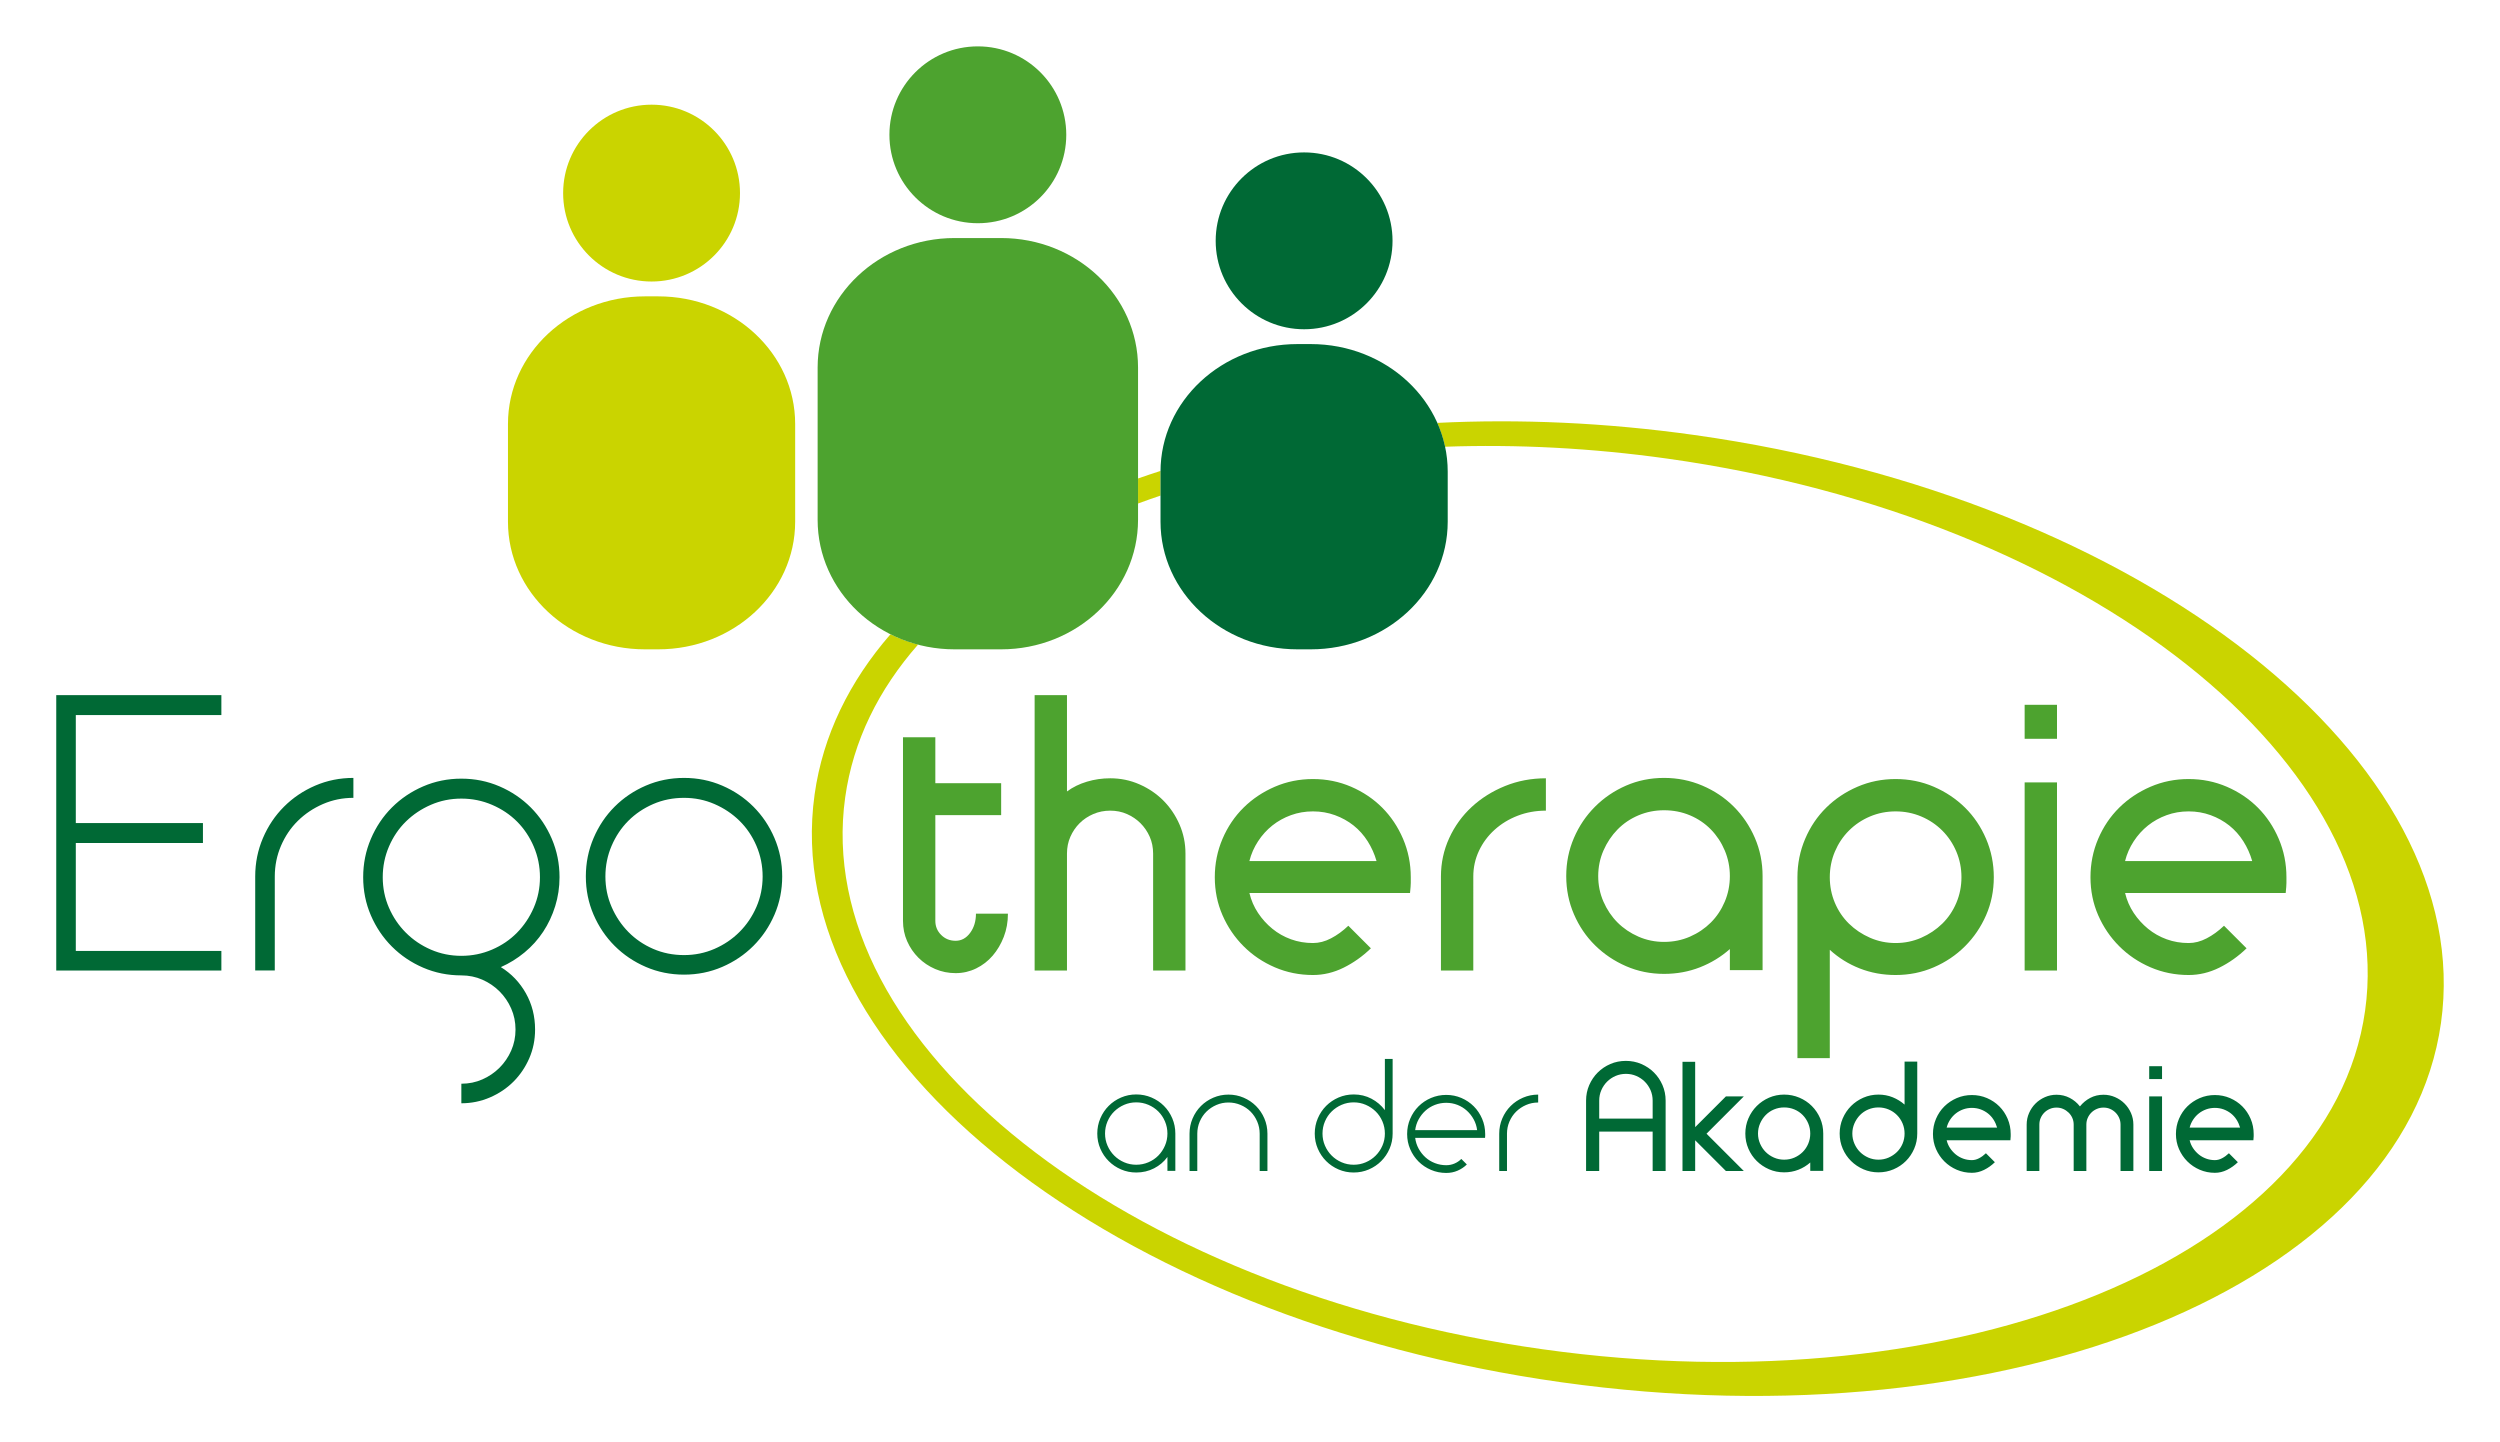 <svg xmlns="http://www.w3.org/2000/svg" xmlns:xlink="http://www.w3.org/1999/xlink" id="Ebene_1" x="0px" y="0px" width="368.504px" height="212.598px" viewBox="0 0 368.504 212.598" xml:space="preserve"><g>	<path fill="#006935" d="M8.291,143.053h24.34v-2.883H11.174v-15.913h18.74v-2.938h-18.74v-15.913h21.457v-2.938H8.291v1.497  V143.053z M40.504,129.192c0-1.589,0.305-3.095,0.914-4.519c0.61-1.422,1.442-2.652,2.495-3.687  c1.054-1.034,2.282-1.857,3.687-2.468c1.405-0.609,2.902-0.915,4.491-0.915v-2.938c-1.996,0-3.872,0.379-5.627,1.136  c-1.756,0.758-3.29,1.793-4.602,3.105c-1.313,1.312-2.348,2.854-3.105,4.63c-0.758,1.773-1.137,3.659-1.137,5.654v13.861h2.884  V129.192z M62.376,115.914c-1.756,0.758-3.29,1.793-4.602,3.104c-1.312,1.312-2.348,2.855-3.105,4.63  c-0.758,1.774-1.136,3.659-1.136,5.655s0.378,3.872,1.136,5.627c0.757,1.756,1.793,3.291,3.105,4.603  c1.312,1.312,2.846,2.348,4.602,3.104c1.755,0.757,3.632,1.137,5.628,1.137c1.109,0,2.143,0.213,3.105,0.638  c0.96,0.425,1.801,0.998,2.522,1.719c0.721,0.721,1.294,1.561,1.719,2.523c0.424,0.961,0.638,1.995,0.638,3.104  s-0.214,2.143-0.638,3.105c-0.425,0.96-0.998,1.802-1.719,2.521c-0.721,0.721-1.562,1.294-2.522,1.719  c-0.962,0.426-1.996,0.639-3.105,0.639v2.883c1.478,0,2.883-0.287,4.213-0.86c1.331-0.573,2.486-1.349,3.466-2.328  c0.979-0.979,1.755-2.126,2.328-3.437c0.573-1.313,0.86-2.728,0.86-4.242c0-1.96-0.453-3.743-1.359-5.351  c-0.906-1.608-2.134-2.893-3.687-3.854c1.256-0.554,2.421-1.274,3.493-2.162c1.072-0.887,1.987-1.903,2.745-3.05  c0.757-1.145,1.349-2.402,1.774-3.77c0.424-1.367,0.638-2.79,0.638-4.27c0-1.996-0.38-3.881-1.137-5.655  c-0.758-1.774-1.793-3.317-3.105-4.63c-1.312-1.312-2.847-2.347-4.602-3.104c-1.756-0.757-3.631-1.138-5.627-1.138  S64.131,115.157,62.376,115.914 M72.522,118.63c1.423,0.61,2.652,1.433,3.687,2.467c1.035,1.035,1.858,2.266,2.468,3.688  c0.61,1.423,0.914,2.93,0.914,4.519c0,1.59-0.304,3.087-0.914,4.491c-0.61,1.405-1.433,2.633-2.468,3.687s-2.264,1.886-3.687,2.495  c-1.423,0.61-2.93,0.915-4.518,0.915c-1.59,0-3.087-0.305-4.491-0.915c-1.406-0.609-2.634-1.441-3.687-2.495  c-1.054-1.054-1.885-2.281-2.495-3.687c-0.61-1.404-0.915-2.901-0.915-4.491c0-1.589,0.305-3.096,0.915-4.519  c0.61-1.422,1.441-2.652,2.495-3.688c1.053-1.034,2.281-1.856,3.687-2.467c1.404-0.61,2.901-0.915,4.491-0.915  C69.592,117.715,71.099,118.02,72.522,118.63 M95.198,115.802c-1.756,0.758-3.29,1.793-4.602,3.105s-2.347,2.854-3.104,4.63  c-0.758,1.773-1.137,3.659-1.137,5.654c0,1.996,0.379,3.872,1.137,5.629c0.757,1.756,1.792,3.29,3.104,4.601  c1.312,1.312,2.846,2.348,4.602,3.104c1.755,0.758,3.632,1.138,5.628,1.138c1.996,0,3.871-0.38,5.627-1.138  c1.756-0.757,3.29-1.792,4.602-3.104c1.312-1.311,2.347-2.845,3.105-4.601c0.757-1.757,1.137-3.633,1.137-5.629  c0-1.995-0.38-3.881-1.137-5.654c-0.758-1.775-1.793-3.317-3.105-4.63s-2.846-2.348-4.602-3.105  c-1.756-0.757-3.631-1.136-5.627-1.136C98.83,114.667,96.953,115.045,95.198,115.802 M105.317,118.519  c1.404,0.61,2.633,1.434,3.687,2.468c1.053,1.034,1.885,2.265,2.495,3.687c0.61,1.424,0.915,2.93,0.915,4.519  c0,1.591-0.305,3.088-0.915,4.491c-0.61,1.405-1.442,2.634-2.495,3.688c-1.054,1.053-2.283,1.885-3.687,2.495  c-1.405,0.609-2.902,0.915-4.491,0.915c-1.627,0-3.142-0.306-4.547-0.915c-1.405-0.61-2.624-1.442-3.659-2.495  c-1.035-1.054-1.857-2.282-2.467-3.688c-0.61-1.403-0.915-2.9-0.915-4.491c0-1.589,0.305-3.095,0.915-4.519  c0.61-1.422,1.432-2.652,2.467-3.687c1.035-1.034,2.254-1.857,3.659-2.468c1.405-0.609,2.92-0.915,4.547-0.915  C102.415,117.604,103.912,117.91,105.317,118.519"></path>	<path fill="#4DA32F" d="M133.102,135.736c0,1.07,0.203,2.068,0.609,2.992c0.407,0.926,0.961,1.738,1.664,2.44  c0.702,0.702,1.524,1.257,2.466,1.663c0.944,0.407,1.951,0.611,3.022,0.611c1.073,0,2.079-0.233,3.023-0.694  c0.942-0.462,1.755-1.089,2.439-1.884c0.683-0.795,1.229-1.721,1.635-2.774c0.407-1.053,0.61-2.188,0.61-3.409h-4.713  c0,1.108-0.287,2.053-0.858,2.827c-0.575,0.777-1.286,1.165-2.136,1.165s-1.561-0.286-2.133-0.86  c-0.575-0.57-0.86-1.266-0.86-2.077v-15.58h9.702v-4.713h-9.702v-6.766h-4.768V135.736z M184.163,126.918  c0.257-1.034,0.683-2.004,1.275-2.91c0.59-0.906,1.293-1.681,2.107-2.329c0.812-0.645,1.727-1.153,2.744-1.523  s2.098-0.556,3.244-0.556c1.145,0,2.225,0.186,3.242,0.556s1.932,0.879,2.746,1.523c0.812,0.648,1.504,1.423,2.078,2.329  c0.572,0.906,1.006,1.876,1.303,2.91H184.163z M198.052,142.637c1.459-0.721,2.8-1.672,4.019-2.854l-3.326-3.327  c-0.812,0.777-1.664,1.395-2.551,1.856c-0.887,0.465-1.773,0.693-2.66,0.693c-1.146,0-2.227-0.183-3.244-0.553  s-1.932-0.887-2.744-1.553c-0.814-0.665-1.517-1.442-2.107-2.328c-0.592-0.889-1.018-1.867-1.275-2.94h23.675  c0.072-0.702,0.111-1.201,0.111-1.497v-0.832c0-1.996-0.381-3.881-1.137-5.655c-0.759-1.773-1.785-3.307-3.078-4.602  c-1.295-1.293-2.818-2.319-4.574-3.077c-1.756-0.757-3.633-1.136-5.627-1.136c-1.996,0-3.873,0.379-5.629,1.136  c-1.756,0.758-3.289,1.784-4.6,3.077c-1.313,1.295-2.348,2.828-3.105,4.602c-0.759,1.774-1.137,3.659-1.137,5.655  s0.378,3.863,1.137,5.602c0.757,1.736,1.792,3.262,3.105,4.572c1.311,1.313,2.844,2.349,4.6,3.105  c1.756,0.758,3.633,1.137,5.629,1.137C195.084,143.718,196.59,143.36,198.052,142.637 M217.167,129.194  c0-1.331,0.276-2.589,0.831-3.772c0.555-1.181,1.32-2.217,2.301-3.104c0.979-0.889,2.116-1.58,3.41-2.079  c1.293-0.499,2.68-0.748,4.158-0.748v-4.77c-2.145,0-4.149,0.379-6.016,1.138c-1.867,0.758-3.502,1.782-4.906,3.075  c-1.405,1.295-2.514,2.828-3.328,4.603c-0.812,1.773-1.219,3.661-1.219,5.657v13.859h4.769V129.194z M239.682,115.802  c-1.738,0.758-3.264,1.793-4.574,3.106c-1.313,1.311-2.349,2.845-3.105,4.601c-0.758,1.756-1.137,3.631-1.137,5.627  s0.379,3.873,1.137,5.628c0.757,1.756,1.792,3.28,3.105,4.574c1.311,1.294,2.836,2.321,4.574,3.077  c1.736,0.757,3.604,1.137,5.6,1.137c1.885,0,3.65-0.324,5.295-0.971c1.644-0.646,3.113-1.543,4.408-2.689v3.105h4.822v-13.861  c0-1.996-0.379-3.871-1.136-5.627c-0.759-1.756-1.794-3.29-3.104-4.601c-1.313-1.313-2.856-2.349-4.631-3.106  c-1.773-0.757-3.658-1.137-5.654-1.137S241.418,115.045,239.682,115.802 M249.107,120.182c1.182,0.499,2.207,1.192,3.076,2.079  c0.868,0.889,1.553,1.922,2.051,3.106c0.5,1.182,0.75,2.438,0.75,3.769s-0.25,2.588-0.75,3.771  c-0.498,1.183-1.183,2.209-2.051,3.077c-0.869,0.867-1.895,1.561-3.076,2.078c-1.185,0.519-2.459,0.776-3.826,0.776  c-1.332,0-2.588-0.258-3.771-0.776c-1.185-0.518-2.209-1.211-3.077-2.078c-0.869-0.868-1.562-1.895-2.08-3.077  c-0.518-1.184-0.775-2.44-0.775-3.771s0.258-2.587,0.775-3.769c0.518-1.185,1.211-2.218,2.08-3.106  c0.868-0.887,1.893-1.58,3.077-2.079c1.183-0.499,2.438-0.749,3.771-0.749C246.648,119.433,247.923,119.683,249.107,120.182   M273.791,115.968c-1.756,0.758-3.291,1.784-4.602,3.077c-1.314,1.295-2.35,2.828-3.105,4.602  c-0.758,1.774-1.139,3.659-1.139,5.655v26.669h4.77v-15.968c1.293,1.184,2.764,2.098,4.408,2.745c1.645,0.646,3.41,0.97,5.295,0.97  c1.996,0,3.871-0.379,5.627-1.137c1.756-0.757,3.289-1.792,4.604-3.105c1.311-1.311,2.346-2.836,3.104-4.572  c0.758-1.738,1.137-3.605,1.137-5.602s-0.379-3.881-1.137-5.655c-0.758-1.773-1.793-3.307-3.104-4.602  c-1.314-1.293-2.848-2.319-4.604-3.077c-1.756-0.757-3.631-1.136-5.627-1.136S275.545,115.211,273.791,115.968 M283.188,120.348  c1.184,0.499,2.217,1.192,3.105,2.079c0.887,0.889,1.58,1.923,2.078,3.106c0.5,1.183,0.75,2.438,0.75,3.769  c0,1.331-0.25,2.588-0.75,3.772c-0.498,1.182-1.191,2.209-2.078,3.077c-0.889,0.867-1.922,1.561-3.105,2.077  c-1.184,0.519-2.439,0.776-3.77,0.776s-2.588-0.258-3.77-0.776c-1.184-0.517-2.219-1.21-3.105-2.077  c-0.889-0.868-1.58-1.896-2.08-3.077c-0.498-1.185-0.748-2.441-0.748-3.772c0-1.33,0.25-2.586,0.748-3.769  c0.5-1.184,1.191-2.218,2.08-3.106c0.887-0.887,1.922-1.58,3.105-2.079c1.182-0.499,2.439-0.748,3.77-0.748  S282.004,119.849,283.188,120.348 M298.436,143.053h4.769v-27.722h-4.769V143.053z M298.436,108.901h4.769v-5.016h-4.769V108.901z   M313.238,126.918c0.258-1.034,0.684-2.004,1.275-2.91c0.591-0.906,1.293-1.681,2.106-2.329c0.812-0.645,1.728-1.153,2.744-1.523  s2.099-0.556,3.243-0.556c1.146,0,2.228,0.186,3.244,0.556c1.016,0.37,1.931,0.879,2.745,1.523  c0.812,0.648,1.505,1.423,2.079,2.329c0.572,0.906,1.007,1.876,1.303,2.91H313.238z M327.128,142.637  c1.459-0.721,2.799-1.672,4.019-2.854l-3.326-3.327c-0.813,0.777-1.664,1.395-2.551,1.856c-0.887,0.465-1.774,0.693-2.662,0.693  c-1.145,0-2.227-0.183-3.243-0.553s-1.932-0.887-2.744-1.553c-0.813-0.665-1.516-1.442-2.106-2.328  c-0.592-0.889-1.018-1.867-1.275-2.94h23.674c0.074-0.702,0.11-1.201,0.11-1.497v-0.832c0-1.996-0.378-3.881-1.135-5.655  c-0.758-1.773-1.784-3.307-3.077-4.602c-1.295-1.293-2.819-2.319-4.575-3.077c-1.756-0.757-3.631-1.136-5.628-1.136  c-1.995,0-3.872,0.379-5.627,1.136c-1.756,0.758-3.291,1.784-4.602,3.077c-1.312,1.295-2.348,2.828-3.106,4.602  c-0.757,1.774-1.135,3.659-1.135,5.655s0.378,3.863,1.135,5.602c0.759,1.736,1.794,3.262,3.106,4.572  c1.311,1.313,2.846,2.349,4.602,3.105c1.755,0.758,3.632,1.137,5.627,1.137C324.16,143.718,325.666,143.36,327.128,142.637"></path>	<path fill="#006935" d="M165.25,161.775c-0.697,0.301-1.306,0.712-1.826,1.232c-0.521,0.521-0.932,1.133-1.232,1.837  c-0.301,0.705-0.451,1.453-0.451,2.245s0.15,1.537,0.451,2.231c0.3,0.697,0.711,1.308,1.232,1.826  c0.52,0.522,1.129,0.933,1.826,1.233c0.696,0.299,1.441,0.451,2.233,0.451c0.953,0,1.829-0.206,2.629-0.616  c0.799-0.411,1.455-0.969,1.969-1.672v2.046h1.166v-5.5c0-0.792-0.151-1.54-0.451-2.245c-0.301-0.704-0.712-1.316-1.232-1.837  c-0.521-0.521-1.133-0.932-1.837-1.232c-0.704-0.3-1.452-0.451-2.244-0.451S165.946,161.475,165.25,161.775 M169.276,162.853  c0.564,0.242,1.052,0.57,1.463,0.98c0.41,0.409,0.737,0.897,0.979,1.463c0.242,0.563,0.363,1.163,0.363,1.793  s-0.121,1.224-0.363,1.781c-0.242,0.558-0.569,1.046-0.979,1.464c-0.411,0.418-0.899,0.748-1.463,0.988  c-0.565,0.242-1.163,0.363-1.793,0.363c-0.631,0-1.225-0.121-1.782-0.363c-0.558-0.24-1.045-0.57-1.463-0.988  c-0.418-0.418-0.748-0.906-0.99-1.464s-0.363-1.151-0.363-1.781s0.121-1.229,0.363-1.793c0.242-0.565,0.572-1.054,0.99-1.463  c0.418-0.41,0.905-0.738,1.463-0.98c0.557-0.242,1.151-0.363,1.782-0.363C168.113,162.49,168.711,162.611,169.276,162.853   M178.847,161.798c-0.697,0.3-1.306,0.711-1.826,1.23c-0.521,0.521-0.932,1.134-1.232,1.837c-0.301,0.704-0.451,1.452-0.451,2.244  v5.5h1.144v-5.5c0-0.63,0.121-1.228,0.363-1.793c0.242-0.562,0.572-1.052,0.99-1.463c0.418-0.41,0.905-0.737,1.463-0.978  c0.557-0.243,1.151-0.364,1.782-0.364c0.63,0,1.228,0.121,1.793,0.364c0.564,0.24,1.052,0.567,1.463,0.978  c0.41,0.411,0.737,0.9,0.979,1.463c0.242,0.565,0.363,1.163,0.363,1.793v5.5h1.144v-5.5c0-0.792-0.151-1.54-0.451-2.244  c-0.301-0.703-0.712-1.315-1.232-1.837c-0.521-0.52-1.13-0.931-1.826-1.23c-0.697-0.3-1.441-0.452-2.233-0.452  S179.542,161.499,178.847,161.798 M197.303,161.775c-0.695,0.301-1.305,0.712-1.825,1.232s-0.931,1.133-1.231,1.837  c-0.301,0.705-0.451,1.453-0.451,2.245s0.15,1.537,0.451,2.231c0.301,0.697,0.711,1.308,1.231,1.826  c0.521,0.522,1.13,0.933,1.825,1.233c0.697,0.299,1.441,0.451,2.234,0.451c0.791,0,1.537-0.152,2.232-0.451  c0.697-0.301,1.307-0.711,1.826-1.233c0.521-0.519,0.932-1.129,1.232-1.826c0.301-0.694,0.45-1.439,0.45-2.231v-11h-1.144v7.545  c-0.528-0.704-1.188-1.265-1.98-1.684c-0.792-0.418-1.664-0.627-2.617-0.627C198.744,161.324,198,161.475,197.303,161.775   M201.318,162.853c0.559,0.242,1.045,0.57,1.463,0.98c0.418,0.409,0.748,0.897,0.99,1.463c0.242,0.563,0.363,1.163,0.363,1.793  s-0.121,1.224-0.363,1.781s-0.572,1.046-0.99,1.464s-0.904,0.748-1.463,0.988c-0.557,0.242-1.15,0.363-1.781,0.363  s-1.225-0.121-1.783-0.363c-0.557-0.24-1.045-0.57-1.463-0.988s-0.748-0.906-0.99-1.464s-0.362-1.151-0.362-1.781  s0.12-1.229,0.362-1.793c0.242-0.565,0.572-1.054,0.99-1.463c0.418-0.41,0.906-0.738,1.463-0.98  c0.559-0.242,1.152-0.363,1.783-0.363S200.762,162.611,201.318,162.853 M208.6,166.583c0.074-0.573,0.242-1.102,0.507-1.584  c0.265-0.485,0.599-0.909,1.001-1.277c0.402-0.366,0.869-0.652,1.396-0.858c0.529-0.205,1.086-0.308,1.672-0.308  c0.588,0,1.141,0.103,1.662,0.308c0.521,0.206,0.982,0.492,1.385,0.858c0.404,0.368,0.738,0.792,1.002,1.277  c0.264,0.482,0.434,1.011,0.506,1.584H208.6z M214.859,172.555c0.521-0.227,0.973-0.531,1.354-0.913l-0.814-0.813  c-0.293,0.295-0.631,0.521-1.012,0.682c-0.381,0.163-0.785,0.243-1.211,0.243c-0.586,0-1.143-0.104-1.672-0.31  c-0.527-0.205-0.994-0.49-1.396-0.856c-0.402-0.367-0.736-0.792-1.001-1.277c-0.265-0.484-0.433-1.011-0.507-1.584h10.033h0.264  c0.016-0.101,0.021-0.198,0.021-0.286v-0.286c0-0.792-0.149-1.54-0.451-2.243c-0.301-0.703-0.711-1.316-1.231-1.838  c-0.521-0.52-1.129-0.931-1.825-1.231c-0.697-0.299-1.441-0.451-2.234-0.451c-0.791,0-1.539,0.152-2.244,0.451  c-0.703,0.301-1.314,0.712-1.836,1.231c-0.521,0.521-0.932,1.135-1.232,1.838s-0.451,1.451-0.451,2.243s0.15,1.537,0.451,2.233  c0.301,0.698,0.711,1.306,1.232,1.827c0.521,0.52,1.133,0.931,1.836,1.23c0.705,0.301,1.453,0.451,2.244,0.451  C213.777,172.896,214.338,172.782,214.859,172.555 M222.131,167.11c0-0.63,0.121-1.228,0.363-1.793  c0.241-0.562,0.571-1.052,0.989-1.463c0.418-0.41,0.905-0.737,1.463-0.978c0.558-0.243,1.151-0.364,1.782-0.364v-1.166  c-0.792,0-1.536,0.152-2.232,0.452c-0.697,0.3-1.306,0.711-1.826,1.23c-0.521,0.521-0.932,1.134-1.232,1.837  c-0.301,0.704-0.451,1.452-0.451,2.244v5.5h1.145V167.11z M243.603,164.888h-7.876v-2.662c0-0.542,0.102-1.052,0.309-1.529  c0.205-0.476,0.486-0.894,0.846-1.254c0.359-0.357,0.777-0.641,1.254-0.847c0.477-0.205,0.986-0.307,1.529-0.307  s1.053,0.102,1.529,0.307c0.477,0.206,0.895,0.489,1.254,0.847c0.359,0.36,0.641,0.778,0.848,1.254  c0.205,0.478,0.308,0.987,0.308,1.529V164.888z M243.603,166.802v5.808h1.913v-10.384c0-0.805-0.153-1.564-0.461-2.277  c-0.309-0.711-0.727-1.331-1.254-1.857c-0.528-0.529-1.148-0.947-1.859-1.254c-0.712-0.31-1.471-0.462-2.277-0.462  c-0.822,0-1.588,0.152-2.299,0.462c-0.712,0.307-1.33,0.725-1.859,1.254c-0.527,0.526-0.945,1.146-1.254,1.857  c-0.308,0.713-0.461,1.473-0.461,2.277v10.384h1.936v-5.808H243.603z M248.002,172.61h1.869v-4.531l4.532,4.531h2.64l-5.5-5.5  l5.5-5.5h-2.64l-4.532,4.532v-9.635h-1.869V172.61z M260.762,161.798c-0.689,0.3-1.295,0.711-1.815,1.23  c-0.521,0.521-0.931,1.13-1.231,1.826c-0.301,0.697-0.451,1.442-0.451,2.234s0.15,1.537,0.451,2.231  c0.301,0.697,0.711,1.304,1.231,1.815c0.521,0.514,1.126,0.921,1.815,1.221s1.43,0.451,2.222,0.451  c0.748,0,1.448-0.129,2.101-0.384c0.653-0.256,1.236-0.613,1.75-1.068v1.233h1.914v-5.5c0-0.792-0.15-1.537-0.451-2.234  c-0.301-0.696-0.711-1.305-1.232-1.826c-0.52-0.52-1.133-0.931-1.837-1.23s-1.452-0.452-2.244-0.452  S261.451,161.499,260.762,161.798 M264.502,163.536c0.469,0.197,0.877,0.473,1.221,0.824c0.345,0.354,0.615,0.765,0.814,1.232  c0.197,0.47,0.297,0.968,0.297,1.497c0,0.526-0.1,1.025-0.297,1.496c-0.199,0.469-0.47,0.877-0.814,1.22  c-0.344,0.345-0.752,0.62-1.221,0.826s-0.976,0.307-1.519,0.307c-0.528,0-1.026-0.101-1.496-0.307  c-0.469-0.206-0.876-0.481-1.222-0.826c-0.344-0.343-0.618-0.751-0.824-1.22c-0.205-0.471-0.309-0.97-0.309-1.496  c0-0.529,0.104-1.027,0.309-1.497c0.206-0.468,0.48-0.879,0.824-1.232c0.346-0.352,0.753-0.627,1.222-0.824  c0.47-0.197,0.968-0.298,1.496-0.298C263.526,163.238,264.033,163.338,264.502,163.536 M274.666,161.798  c-0.689,0.3-1.295,0.711-1.816,1.23c-0.52,0.521-0.93,1.13-1.23,1.826c-0.301,0.697-0.451,1.442-0.451,2.234  s0.15,1.537,0.451,2.231c0.301,0.697,0.711,1.304,1.23,1.815c0.521,0.514,1.127,0.921,1.816,1.221s1.43,0.451,2.221,0.451  c0.793,0,1.537-0.151,2.234-0.451c0.696-0.3,1.301-0.707,1.814-1.221c0.514-0.512,0.921-1.118,1.221-1.815  c0.301-0.694,0.451-1.439,0.451-2.231v-10.605h-1.87v6.336c-0.513-0.454-1.097-0.812-1.749-1.078  c-0.652-0.264-1.354-0.396-2.102-0.396C276.096,161.346,275.355,161.499,274.666,161.798 M278.383,163.536  c0.471,0.197,0.881,0.473,1.232,0.824c0.352,0.354,0.627,0.765,0.825,1.232c0.198,0.47,0.297,0.968,0.297,1.497  c0,0.526-0.099,1.025-0.297,1.496c-0.198,0.469-0.474,0.877-0.825,1.22c-0.352,0.345-0.762,0.62-1.232,0.826  c-0.469,0.206-0.967,0.307-1.496,0.307c-0.527,0-1.025-0.101-1.496-0.307c-0.469-0.206-0.875-0.481-1.221-0.826  c-0.344-0.343-0.619-0.751-0.824-1.22c-0.205-0.471-0.309-0.97-0.309-1.496c0-0.529,0.104-1.027,0.309-1.497  c0.205-0.468,0.48-0.879,0.824-1.232c0.346-0.352,0.752-0.627,1.221-0.824c0.471-0.197,0.969-0.298,1.496-0.298  C277.416,163.238,277.914,163.338,278.383,163.536 M286.941,166.209c0.104-0.41,0.271-0.795,0.506-1.156  c0.234-0.359,0.514-0.667,0.836-0.923c0.323-0.256,0.686-0.458,1.09-0.606c0.403-0.145,0.832-0.22,1.287-0.22  c0.454,0,0.883,0.075,1.286,0.22c0.403,0.148,0.767,0.351,1.089,0.606c0.323,0.256,0.598,0.563,0.825,0.923  c0.228,0.361,0.399,0.746,0.517,1.156H286.941z M292.453,172.445c0.58-0.286,1.11-0.663,1.594-1.133l-1.319-1.32  c-0.322,0.309-0.66,0.556-1.013,0.737c-0.352,0.186-0.703,0.276-1.055,0.276c-0.455,0-0.884-0.074-1.287-0.222  c-0.404-0.146-0.767-0.352-1.09-0.614c-0.322-0.266-0.602-0.573-0.836-0.925c-0.234-0.353-0.402-0.739-0.506-1.166h9.395  c0.029-0.278,0.043-0.477,0.043-0.595v-0.33c0-0.792-0.149-1.54-0.451-2.243c-0.299-0.703-0.707-1.312-1.221-1.825  c-0.513-0.515-1.117-0.92-1.814-1.223c-0.696-0.3-1.441-0.45-2.232-0.45c-0.793,0-1.537,0.15-2.234,0.45  c-0.695,0.303-1.305,0.708-1.826,1.223c-0.52,0.513-0.93,1.122-1.23,1.825s-0.451,1.451-0.451,2.243s0.15,1.533,0.451,2.224  c0.301,0.688,0.711,1.295,1.23,1.813c0.521,0.522,1.131,0.934,1.826,1.233c0.697,0.299,1.441,0.451,2.234,0.451  C291.275,172.875,291.873,172.731,292.453,172.445 M301.428,161.72c-0.534,0.236-1,0.55-1.396,0.947  c-0.396,0.395-0.711,0.86-0.945,1.396c-0.236,0.536-0.353,1.105-0.353,1.705v6.842h1.87v-6.842c0-0.351,0.066-0.677,0.197-0.978  c0.133-0.302,0.312-0.565,0.539-0.792c0.228-0.229,0.496-0.407,0.804-0.539c0.308-0.134,0.638-0.199,0.989-0.199  c0.353,0,0.679,0.065,0.979,0.199c0.302,0.132,0.567,0.311,0.804,0.539c0.234,0.227,0.418,0.49,0.549,0.792  c0.133,0.301,0.199,0.627,0.199,0.978v6.842h1.869v-6.842c0-0.351,0.066-0.677,0.198-0.978c0.132-0.302,0.312-0.565,0.539-0.792  c0.227-0.229,0.495-0.407,0.803-0.539c0.308-0.134,0.638-0.199,0.99-0.199c0.351,0,0.678,0.065,0.978,0.199  c0.303,0.132,0.566,0.311,0.793,0.539c0.228,0.227,0.407,0.49,0.538,0.792c0.133,0.301,0.199,0.627,0.199,0.978v6.842h1.892v-6.842  c0-0.6-0.116-1.169-0.352-1.705c-0.235-0.535-0.55-1.001-0.947-1.396c-0.395-0.397-0.86-0.711-1.396-0.947  c-0.535-0.234-1.105-0.353-1.705-0.353c-0.719,0-1.371,0.154-1.958,0.464c-0.587,0.307-1.093,0.725-1.519,1.254  c-0.411-0.529-0.913-0.947-1.507-1.254c-0.594-0.31-1.242-0.464-1.947-0.464C302.533,161.368,301.963,161.486,301.428,161.72   M316.795,172.61h1.893v-11h-1.893V172.61z M316.795,159.058h1.893v-1.896h-1.893V159.058z M322.758,166.209  c0.102-0.41,0.271-0.795,0.506-1.156c0.233-0.359,0.513-0.667,0.836-0.923c0.321-0.256,0.685-0.458,1.089-0.606  c0.403-0.145,0.832-0.22,1.287-0.22c0.454,0,0.883,0.075,1.287,0.22c0.401,0.148,0.766,0.351,1.089,0.606  c0.321,0.256,0.597,0.563,0.825,0.923c0.227,0.361,0.398,0.746,0.517,1.156H322.758z M328.269,172.445  c0.579-0.286,1.11-0.663,1.595-1.133l-1.319-1.32c-0.323,0.309-0.661,0.556-1.013,0.737c-0.352,0.186-0.704,0.276-1.056,0.276  c-0.455,0-0.884-0.074-1.287-0.222c-0.404-0.146-0.768-0.352-1.089-0.614c-0.323-0.266-0.603-0.573-0.836-0.925  c-0.235-0.353-0.404-0.739-0.506-1.166h9.394c0.029-0.278,0.044-0.477,0.044-0.595v-0.33c0-0.792-0.151-1.54-0.451-2.243  c-0.301-0.703-0.708-1.312-1.221-1.825c-0.514-0.515-1.119-0.92-1.816-1.223c-0.695-0.3-1.439-0.45-2.231-0.45  s-1.537,0.15-2.233,0.45c-0.697,0.303-1.306,0.708-1.827,1.223c-0.52,0.513-0.931,1.122-1.23,1.825  c-0.302,0.703-0.451,1.451-0.451,2.243s0.149,1.533,0.451,2.224c0.3,0.688,0.711,1.295,1.23,1.813  c0.521,0.522,1.13,0.934,1.827,1.233c0.696,0.299,1.441,0.451,2.233,0.451C327.092,172.875,327.688,172.731,328.269,172.445"></path>	<path fill="#CAD400" d="M97.021,95.713h-1.958c-11.149,0-20.187-8.42-20.187-18.805V62.488c0-10.385,9.038-18.804,20.187-18.804  h1.958c11.149,0,20.187,8.419,20.187,18.804v14.421C117.208,87.293,108.17,95.713,97.021,95.713"></path>	<path fill="#CAD400" d="M109.076,28.464c0,7.198-5.835,13.033-13.034,13.033c-7.198,0-13.034-5.835-13.034-13.033  S88.844,15.43,96.042,15.43C103.241,15.43,109.076,21.266,109.076,28.464"></path>	<path fill="#CAD400" d="M171.062,69.524c0-0.038,0.006-0.075,0.006-0.112c-1.121,0.358-2.224,0.735-3.319,1.118v3.69  c1.091-0.402,2.192-0.796,3.313-1.171V69.524z"></path>	<path fill="#CAD400" d="M249.752,64.119c-13.062-1.836-25.807-2.381-37.893-1.785c0.496,1.121,0.884,2.297,1.143,3.515  c10.521-0.374,21.547,0.175,32.826,1.76c61.863,8.695,107.886,45.129,102.79,81.379c-5.096,36.249-59.376,58.587-121.239,49.894  c-61.866-8.695-107.887-45.13-102.792-81.38c1.166-8.297,4.916-15.86,10.738-22.494c-1.424-0.372-2.788-0.875-4.067-1.518  c-6.06,6.974-9.961,14.907-11.182,23.598c-5.419,38.556,43.854,77.354,110.053,86.657c66.199,9.305,124.258-14.41,129.677-52.967  C365.225,112.221,315.951,73.423,249.752,64.119"></path>	<path fill="#006935" d="M193.207,95.713h-1.959c-11.148,0-20.186-8.42-20.186-18.805v-7.384c0-10.388,9.038-18.807,20.186-18.807  h1.959c11.148,0,20.188,8.419,20.188,18.807v7.384C213.395,87.293,204.355,95.713,193.207,95.713"></path>	<path fill="#006935" d="M205.262,35.5c0,7.198-5.836,13.033-13.034,13.033c-7.198,0-13.034-5.835-13.034-13.033  s5.836-13.034,13.034-13.034C199.426,22.466,205.262,28.302,205.262,35.5"></path>	<path fill="#4DA32F" d="M147.562,95.713h-6.854c-11.15,0-20.188-8.547-20.188-19.088v-22.45c0-10.542,9.038-19.088,20.188-19.088  h6.854c11.148,0,20.187,8.546,20.187,19.088v22.45C167.749,87.167,158.71,95.713,147.562,95.713"></path>	<path fill="#4DA32F" d="M157.17,19.869c0,7.198-5.835,13.034-13.034,13.034c-7.198,0-13.034-5.836-13.034-13.034  c0-7.197,5.836-13.034,13.034-13.034C151.335,6.834,157.17,12.671,157.17,19.869"></path>	<path fill="#4DA32F" d="M160.213,115.22c-1.109,0.332-2.089,0.813-2.939,1.441v-14.194h-4.768v40.586h4.768v-17.244  c0-0.887,0.166-1.709,0.499-2.467c0.333-0.757,0.785-1.422,1.358-1.996c0.573-0.57,1.248-1.023,2.024-1.356  c0.776-0.333,1.608-0.499,2.495-0.499s1.709,0.166,2.467,0.499c0.758,0.333,1.423,0.786,1.996,1.356  c0.573,0.574,1.026,1.239,1.359,1.996c0.332,0.758,0.499,1.58,0.499,2.467v17.244h4.768v-17.244c0-1.515-0.296-2.945-0.887-4.296  c-0.592-1.349-1.386-2.521-2.384-3.521c-0.998-0.998-2.172-1.793-3.521-2.383c-1.35-0.593-2.782-0.889-4.297-0.889  C162.467,114.721,161.321,114.887,160.213,115.22"></path></g></svg>